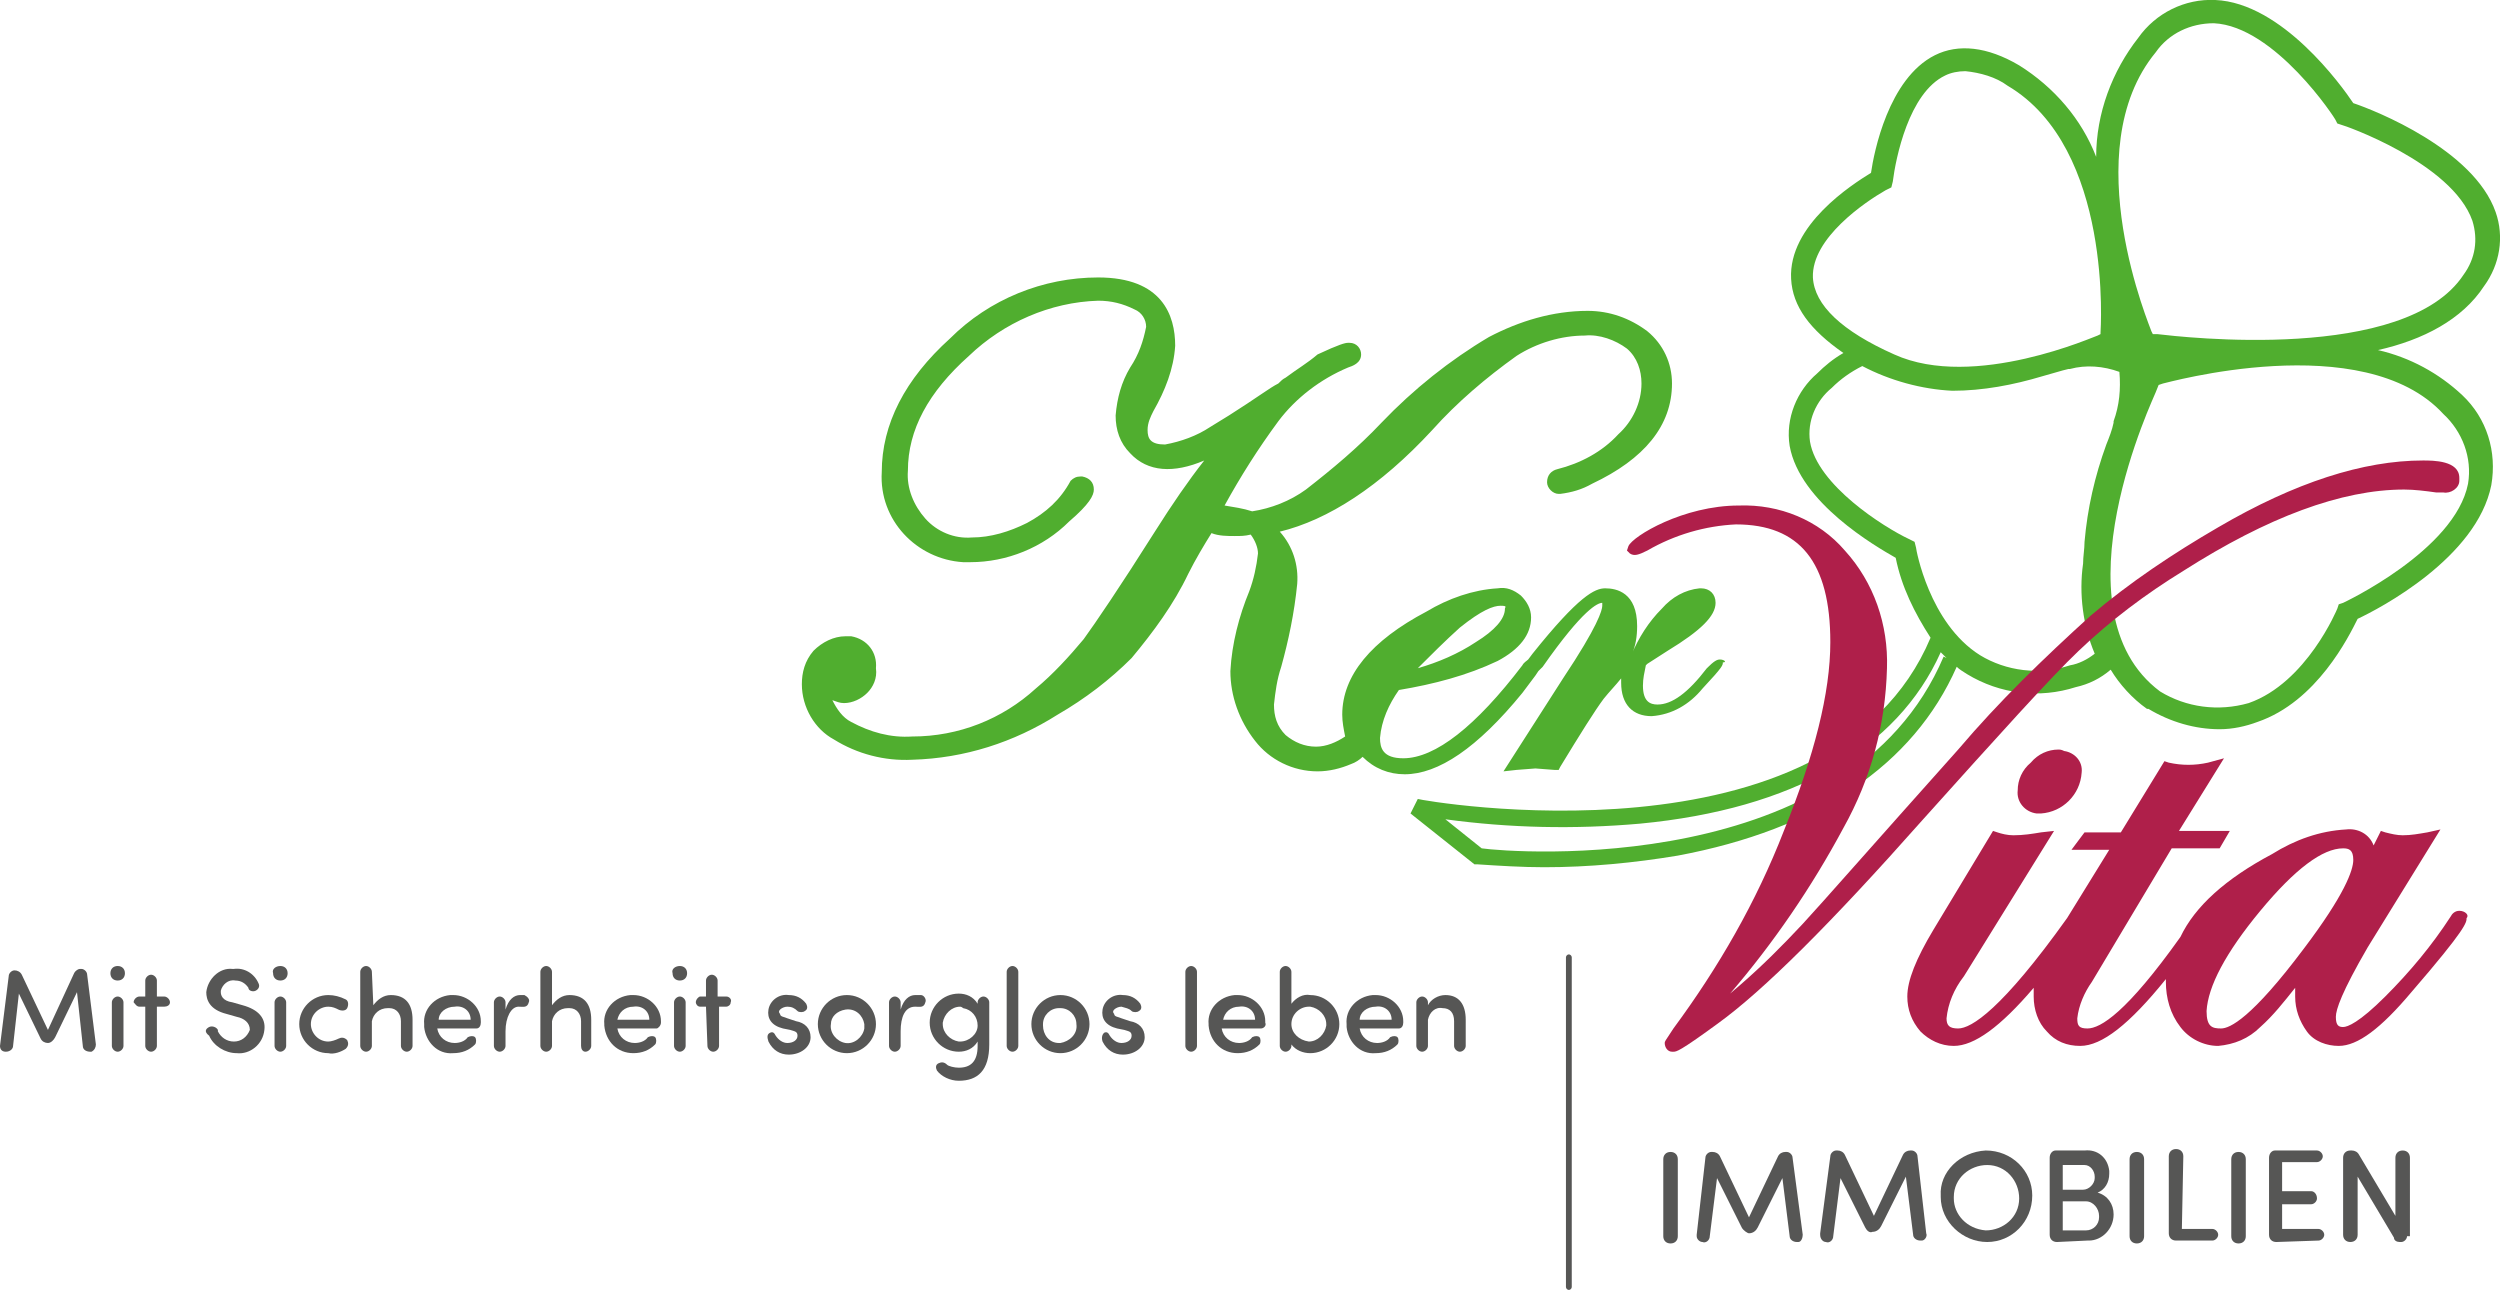 <?xml version="1.0" encoding="utf-8"?>
<!-- Generator: Adobe Illustrator 24.3.0, SVG Export Plug-In . SVG Version: 6.00 Build 0)  -->
<svg version="1.1" id="Ebene_1" xmlns="http://www.w3.org/2000/svg" xmlns:xlink="http://www.w3.org/1999/xlink" x="0px" y="0px"
	 viewBox="0 0 172.1 88.8" style="enable-background:new 0 0 172.1 88.8;" xml:space="preserve">
<style type="text/css">
	.st0{fill:#50AE2F;}
	.st1{fill:#AF1F4A;}
	.st2{fill:#565655;}
	.st3{fill:none;}
</style>
<g id="Ebene_2_1_">
	<g id="Ebene_1-2">
		<path class="st0" d="M163.7,24.1c3.1-0.7,5.8-2.1,7.3-4.4c1.1-1.5,1.4-3.4,0.8-5.1c-1.5-4.3-8.3-7-9.8-7.5
			c-0.8-1.2-4.9-6.9-9.5-7.1c-2.1-0.1-4.1,0.9-5.3,2.6c-1.8,2.3-2.9,5.2-2.9,8.2c-1-2.6-2.9-4.8-5.3-6.3c-2.2-1.3-4.2-1.5-5.8-0.7
			c-3.2,1.6-4.2,6.7-4.4,8.1c-1.3,0.8-5.7,3.6-5.5,7.3c0.1,1.9,1.3,3.5,3.6,5.1c-0.7,0.4-1.3,0.9-1.8,1.4c-1.4,1.2-2.2,3.1-1.9,5
			c0.7,3.9,5.9,6.9,7.3,7.7c0.4,2,1.3,3.8,2.4,5.5C126.1,60.1,97.8,55.1,97.6,55l-0.5,1l4.4,3.5h0.2c1.5,0.1,3.1,0.2,4.6,0.2
			c3.1,0,6.2-0.3,9.2-0.8c9.6-1.8,16.2-6.2,19.2-13c0.2,0.2,0.4,0.3,0.7,0.5c2.3,1.4,5,1.7,7.5,0.9c0.9-0.2,1.7-0.6,2.4-1.2
			c0.6,1,1.5,2,2.5,2.7h0.1c1.5,0.9,3.2,1.4,4.9,1.4c0.9,0,1.8-0.2,2.6-0.5c4.1-1.4,6.3-5.9,6.9-7.1c1.5-0.7,8.2-4.2,9.2-9.2
			c0.4-2.3-0.3-4.6-2-6.2C167.9,25.7,165.9,24.6,163.7,24.1z M148.4,3.6c0.9-1.3,2.4-2,4-2c4.2,0.2,8.4,6.6,8.4,6.7l0.1,0.2l0.3,0.1
			c0.1,0,7.6,2.6,9,6.6c0.4,1.3,0.2,2.6-0.6,3.7c-4,6.1-19.4,4.3-21.1,4.1h-0.1h-0.2l-0.1-0.2C148.1,22.7,142.8,10.4,148.4,3.6z
			 M124.8,19.1c-0.1-2.7,3.6-5.2,5-6l0.4-0.2l0.1-0.4c0.2-1.6,1.1-6.1,3.6-7.3c0.4-0.2,0.9-0.3,1.4-0.3c1,0.1,2.1,0.4,2.9,1
			c7.3,4.3,6.4,16.9,6.4,17V23l-0.2,0.1c-0.1,0-8.5,3.8-14,1.3C126.8,22.8,124.9,21,124.8,19.1z M133.8,45.2
			c-6.5,15.3-29.7,13.5-31.8,13.2l-2.5-2c4.4,0.6,8.9,0.7,13.4,0.3c10.5-1,17.7-5.1,20.7-11.8l0.4,0.4L133.8,45.2z M144.2,45
			c-0.5,0.4-1.1,0.7-1.7,0.8c-2.1,0.7-4.4,0.4-6.2-0.7c-3.5-2.2-4.4-7.3-4.4-7.4l-0.1-0.4l-0.4-0.2c-1.7-0.8-6.3-3.7-6.8-6.7
			c-0.2-1.4,0.4-2.8,1.5-3.7c0.6-0.6,1.3-1.1,2.1-1.5c1.9,1,4.1,1.6,6.2,1.7c2.1,0,4.2-0.4,6.2-1l1.4-0.4l0.4-0.1h0.1
			c1.1-0.3,2.3-0.2,3.4,0.2c0.1,1.2,0,2.3-0.4,3.4v0.1c-0.1,0.5-0.3,1-0.5,1.5c-0.8,2.2-1.3,4.4-1.5,6.7c0,0.5-0.1,1-0.1,1.5
			C143.1,40.9,143.4,43.1,144.2,45z M169.9,33.3c-0.9,4.6-8.6,8.2-8.6,8.2l-0.3,0.1l-0.1,0.3c0,0-2.1,5.1-6.1,6.5
			c-2.1,0.6-4.3,0.3-6.1-0.8c-7.5-5.6-0.3-20.5-0.3-20.6l0.2-0.5l0.3-0.1c0.1,0,13.8-3.9,19.3,2.1C169.5,29.7,170.2,31.5,169.9,33.3
			L169.9,33.3z"/>
		<path class="st1" d="M141.7,51.6c-0.7,0-1.4,0.3-1.9,0.9c-0.6,0.5-0.9,1.2-0.9,1.9c-0.1,0.8,0.5,1.5,1.3,1.6c0.1,0,0.2,0,0.3,0
			c1.5-0.1,2.7-1.3,2.8-2.8c0.1-0.8-0.5-1.4-1.2-1.5C141.9,51.6,141.8,51.6,141.7,51.6z"/>
		<path class="st1" d="M169.3,62.7c-0.3,0-0.5,0.2-0.6,0.4c-1.3,2-2.8,3.8-4.5,5.5c-1.8,1.8-2.6,2.1-2.9,2.1s-0.5-0.1-0.5-0.7
			c0-0.5,0.4-1.7,2.2-4.8l5-8.1l-0.9,0.2c-0.6,0.1-1.1,0.2-1.7,0.2c-0.4,0-0.8-0.1-1.2-0.2l-0.3-0.1l-0.5,1
			c-0.3-0.8-1.1-1.2-1.9-1.1c-1.8,0.1-3.5,0.7-5.1,1.7c-3.2,1.7-5.3,3.6-6.3,5.7c-3.7,5.2-5.5,6.3-6.4,6.3c-0.6,0-0.7-0.2-0.7-0.7
			c0.1-0.9,0.5-1.8,1-2.5l5.5-9.2h3.3l0.7-1.2H150l3.1-5l-1.1,0.3c-0.9,0.2-1.8,0.2-2.7,0l-0.3-0.1l-3,4.9h-2.5l-0.9,1.2h2.6
			l-2.9,4.7c-4.5,6.3-6.6,7.6-7.5,7.6c-0.6,0-0.8-0.2-0.8-0.7c0.1-1,0.5-2,1.2-2.9l6.2-10l-0.9,0.1c-0.6,0.1-1.2,0.2-1.9,0.2
			c-0.4,0-0.8-0.1-1.1-0.2l-0.3-0.1l-4.1,6.8c-1.2,2-1.8,3.5-1.8,4.6c0,0.9,0.3,1.7,0.9,2.4c0.6,0.6,1.4,1,2.3,1
			c1.4,0,3.2-1.3,5.5-4c0,0.2,0,0.4,0,0.6c0,0.9,0.3,1.8,0.9,2.4c0.6,0.7,1.4,1,2.3,1c1.5,0,3.4-1.5,5.9-4.6v0.2
			c0,1.1,0.3,2.2,1,3.1c0.6,0.8,1.6,1.3,2.6,1.3c1.1-0.1,2.1-0.5,2.9-1.3c0.9-0.8,1.6-1.7,2.4-2.7c0,0.2,0,0.4,0,0.6
			c0,0.9,0.3,1.7,0.8,2.4c0.5,0.7,1.4,1,2.2,1c1.3,0,2.9-1.2,5-3.7c3.8-4.4,3.8-4.8,3.8-5.1C170,63,169.7,62.7,169.3,62.7
			C169.4,62.7,169.4,62.7,169.3,62.7z M155.6,62.7c2.4-2.9,4.3-4.3,5.7-4.3c0.4,0,0.7,0.1,0.7,0.8s-0.6,2.4-3.4,6.1
			c-3.6,4.8-5.1,5.5-5.7,5.5s-1-0.1-1-1.2C152,67.9,153.2,65.6,155.6,62.7L155.6,62.7z"/>
		<path class="st1" d="M143.1,44.8c2.2-2.1,4.6-3.9,7.2-5.5c5.8-3.7,10.9-5.6,15.2-5.6c0.7,0,1.5,0.1,2.2,0.2h0.5
			c0.5,0.1,1.1-0.3,1.1-0.8c0-0.1,0-0.1,0-0.2c0-1.2-1.8-1.2-2.5-1.2c-4.1,0-8.8,1.5-14.1,4.6c-3.1,1.8-6.1,3.8-8.8,6.1
			c-3.2,2.9-6.3,5.9-9.1,9.2c-5.9,6.6-9.4,10.6-10.7,12c-1.4,1.5-2.8,2.9-4.3,4.2l-0.7,0.6c3-3.5,5.6-7.3,7.8-11.4
			c1.9-3.4,2.9-7.1,3-11c0.1-3-0.9-5.9-2.9-8.1c-1.8-2.1-4.5-3.2-7.3-3.1c-3.8,0-7.3,2.1-7.6,2.8l-0.1,0.3l0.2,0.2
			c0.3,0.2,0.6,0.1,1.2-0.2c1.9-1.1,4-1.7,6.1-1.8c4.4,0,6.5,2.6,6.5,8.1c0,3.5-1.1,7.8-3.2,13c-1.9,4.9-4.5,9.4-7.6,13.6
			c-0.6,0.9-0.6,0.9-0.6,1c0,0.3,0.2,0.6,0.5,0.6c0,0,0,0,0.1,0c0.2,0,0.4,0,3-1.9c3.2-2.3,7.9-7,14.1-14
			C137.6,50.6,141.2,46.6,143.1,44.8z"/>
		<path class="st0" d="M118.4,45.4c-0.2,0-0.4,0.1-0.9,0.6l0,0c-1.3,1.7-2.4,2.5-3.4,2.5c-0.5,0-1-0.2-1-1.3c0-0.5,0.1-0.9,0.2-1.4
			l0.1-0.1l1.4-0.9c2.3-1.4,3.3-2.4,3.3-3.3c0-0.6-0.4-1-1-1H117c-1,0.1-1.9,0.6-2.6,1.4c-0.9,0.9-1.6,2-2.1,3.2l0,0
			c0.3-0.6,0.4-1.3,0.4-2c0-2.3-1.4-2.6-2.2-2.6c-0.7,0-1.8,0.5-5,4.5l-0.3,0.4c-0.1,0.1-0.3,0.2-0.4,0.4c-3.2,4.2-6,6.4-8.2,6.4
			c-1.4,0-1.6-0.7-1.6-1.4c0.1-1.2,0.6-2.3,1.3-3.3c2.4-0.4,4.7-1,6.8-2c1.5-0.8,2.3-1.8,2.3-3c0-0.6-0.3-1.1-0.7-1.5
			c-0.5-0.4-1-0.6-1.6-0.5c-1.7,0.1-3.4,0.7-4.9,1.6c-3.8,2-5.8,4.4-5.8,7.1c0,0.5,0.1,1,0.2,1.5l0,0c-0.6,0.4-1.3,0.7-2,0.7
			c-0.8,0-1.5-0.3-2.1-0.8c-0.6-0.6-0.8-1.3-0.8-2.1c0.1-0.9,0.2-1.7,0.5-2.6c0.5-1.8,0.9-3.7,1.1-5.7c0.1-1.3-0.3-2.6-1.2-3.6
			c3.3-0.8,6.9-3.1,10.5-7c1.7-1.9,3.7-3.6,5.8-5.1c1.4-0.9,3.1-1.4,4.7-1.4c1-0.1,2.1,0.3,2.9,0.9c0.7,0.6,1,1.5,1,2.4
			c0,1.3-0.6,2.6-1.6,3.5c-1.1,1.2-2.6,2-4.2,2.4c-0.4,0.1-0.7,0.4-0.7,0.9c0,0.4,0.4,0.8,0.8,0.8c0,0,0,0,0.1,0
			c0.8-0.1,1.5-0.3,2.2-0.7c3.6-1.7,5.5-4,5.5-6.9c0-1.4-0.6-2.7-1.7-3.6l0,0c-1.2-0.9-2.6-1.4-4.1-1.4c-2.4,0-4.7,0.7-6.8,1.8
			c-2.7,1.6-5.2,3.6-7.4,5.9c-1.6,1.7-3.4,3.2-5.2,4.6c-1.1,0.8-2.4,1.3-3.7,1.5c-0.6-0.2-1.3-0.3-1.9-0.4c1.1-2,2.3-3.9,3.7-5.8
			c1.2-1.6,2.9-2.9,4.8-3.7c0.3-0.1,0.9-0.3,0.9-0.9c0-0.4-0.3-0.8-0.8-0.8c0,0,0,0-0.1,0c-0.2,0-0.6,0.1-2.1,0.8
			c-0.7,0.6-1.4,1-2.2,1.6c-0.2,0.1-0.3,0.2-0.5,0.4c-0.6,0.3-1.5,1-3.4,2.2l-1.3,0.8c-0.9,0.6-2,1-3.1,1.2c-1,0-1.2-0.4-1.2-1
			c0-0.5,0.2-0.9,0.4-1.3c0.8-1.4,1.4-2.9,1.5-4.5c0-2.1-0.9-4.7-5.3-4.7c-3.8,0-7.5,1.5-10.2,4.2c-3.1,2.8-4.7,5.9-4.7,9.2
			c-0.2,3.3,2.4,6,5.6,6.2c0.2,0,0.3,0,0.5,0c2.5,0,5-1,6.8-2.8c1.4-1.2,1.7-1.8,1.7-2.2c0-0.5-0.3-0.8-0.8-0.9c0,0,0,0-0.1,0
			c-0.3,0-0.5,0.1-0.7,0.3l0,0c-0.7,1.3-1.7,2.2-3,2.9c-1.2,0.6-2.5,1-3.8,1c-1.2,0.1-2.4-0.4-3.2-1.3c-0.8-0.9-1.3-2.1-1.2-3.3
			c0-2.8,1.4-5.4,4.2-7.9c2.4-2.3,5.6-3.7,8.9-3.8c0.9,0,1.7,0.2,2.5,0.6c0.5,0.2,0.8,0.7,0.8,1.2c-0.2,1-0.5,1.9-1.1,2.8
			c-0.6,1-0.9,2.1-1,3.3c0,1,0.3,1.9,1,2.6c1.2,1.3,3,1.4,5.1,0.5c-1.1,1.4-2.2,3-3.4,4.9c-2.4,3.8-4.1,6.3-4.9,7.4
			c-1,1.2-2.1,2.4-3.3,3.4c-2.3,2.1-5.3,3.3-8.5,3.3c-1.5,0.1-2.9-0.3-4.2-1c-0.6-0.3-1-0.9-1.3-1.5c0.3,0.1,0.5,0.2,0.8,0.2
			c0.6,0,1.2-0.3,1.6-0.7c0.4-0.4,0.7-1,0.6-1.7c0.1-1.1-0.6-2-1.7-2.2c-0.1,0-0.3,0-0.4,0c-0.8,0-1.6,0.4-2.2,1
			c-0.6,0.7-0.8,1.5-0.8,2.3c0,1.6,0.9,3.1,2.2,3.8c1.6,1,3.5,1.5,5.4,1.4c3.6-0.1,7-1.2,10-3.1c1.9-1.1,3.6-2.4,5.1-3.9
			c1.5-1.8,2.9-3.7,3.9-5.8c0.5-1,1.1-2,1.6-2.8c0.5,0.2,1.1,0.2,1.6,0.2c0.4,0,0.7,0,1.1-0.1c0.3,0.4,0.5,0.9,0.5,1.3
			c-0.1,0.9-0.3,1.8-0.6,2.6c-0.7,1.7-1.2,3.6-1.3,5.5c0,1.7,0.6,3.4,1.7,4.8c1,1.3,2.6,2.1,4.3,2.1c0.8,0,1.6-0.2,2.3-0.5
			c0.3-0.1,0.6-0.3,0.8-0.5l0,0c0.8,0.8,1.8,1.2,2.9,1.2c2.3,0,5-1.8,8.1-5.6l0.9-1.2l0.2-0.3c0.1-0.1,0.2-0.2,0.3-0.3
			c2.8-4,3.8-4.4,4.1-4.4l0,0c0,0,0,0.1,0,0.2c0,0.3-0.3,1.4-2.7,5l-4.1,6.4l0.9-0.1l1.3-0.1L107,53h0.3l0.1-0.2
			c1.4-2.3,2.4-3.9,3-4.7c0.4-0.5,0.8-0.9,1.2-1.4c0,0.1,0,0.2,0,0.3c0,1.5,0.8,2.3,2.1,2.3c1.4-0.1,2.6-0.8,3.5-1.9
			c1.4-1.5,1.4-1.6,1.4-1.8C118.9,45.6,118.7,45.4,118.4,45.4z M100.5,43.2c1.5-1.2,2.3-1.5,2.8-1.5s0.3,0.1,0.3,0.2
			c0,0.7-0.7,1.5-2,2.3l0,0c-1.2,0.8-2.6,1.4-4,1.8C98.5,45.1,99.5,44.1,100.5,43.2z"/>
		<path class="st2" d="M2.8,71.5l-1.5-3.1L0.9,72c0,0.2-0.2,0.4-0.5,0.4S0,72.2,0,72l0,0l0.6-4.8c0-0.2,0.2-0.4,0.4-0.4l0,0
			c0.2,0,0.4,0.1,0.5,0.3l1.8,3.8L5.1,67c0.1-0.2,0.3-0.3,0.4-0.3h0.1c0.2,0,0.4,0.2,0.4,0.4l0.6,4.8c0,0.2-0.1,0.4-0.3,0.5
			c0,0,0,0-0.1,0c-0.2,0-0.5-0.1-0.5-0.4l0,0l-0.4-3.7l-1.5,3.1c-0.1,0.2-0.3,0.4-0.5,0.4C3.1,71.8,2.9,71.7,2.8,71.5z"/>
		<path class="st2" d="M8.1,66.5c0.3,0,0.5,0.2,0.5,0.5s-0.2,0.5-0.5,0.5l0,0c-0.3,0-0.5-0.2-0.5-0.5C7.6,66.7,7.8,66.5,8.1,66.5
			L8.1,66.5z M8.5,69c0-0.2-0.2-0.4-0.4-0.4S7.7,68.8,7.7,69v3c0,0.2,0.2,0.4,0.4,0.4c0.2,0,0.4-0.2,0.4-0.4l0,0V69z"/>
		<path class="st2" d="M9.9,69.3H9.6c-0.2,0-0.3-0.2-0.4-0.3c0-0.2,0.2-0.4,0.4-0.4H10v-1.1c0-0.2,0.2-0.4,0.4-0.4s0.4,0.2,0.4,0.4
			v1.1h0.5c0.2,0,0.4,0.2,0.4,0.4c0,0.2-0.2,0.3-0.4,0.3h-0.5V72c0,0.2-0.2,0.4-0.4,0.4S10,72.2,10,72v-2.7H9.9z"/>
		<path class="st2" d="M14.4,70.7c0.2-0.1,0.5,0,0.6,0.2c0,0,0,0,0,0.1c0.2,0.4,0.6,0.7,1.1,0.7s0.9-0.3,1.1-0.8
			c0-0.5-0.4-0.8-0.9-0.9l-0.7-0.2c-1.2-0.3-1.4-1-1.4-1.5c0.1-0.9,0.9-1.7,1.8-1.6c0,0,0,0,0.1,0c0.7-0.1,1.4,0.3,1.7,1
			c0.1,0.2,0,0.4-0.2,0.5l0,0c-0.2,0.1-0.5,0-0.5-0.2l0,0c-0.2-0.3-0.5-0.5-0.9-0.5c-0.5-0.1-0.9,0.3-1,0.7c0,0,0,0,0,0.1
			c0,0.2,0.1,0.6,0.8,0.7l0.7,0.2c1.1,0.3,1.6,0.9,1.5,1.7c-0.1,1-1,1.7-1.9,1.6l0,0c-0.8,0-1.6-0.5-1.9-1.2
			C14,71,14.2,70.8,14.4,70.7L14.4,70.7z"/>
		<path class="st2" d="M19.3,66.5c0.3,0,0.5,0.2,0.5,0.5s-0.2,0.5-0.5,0.5l0,0c-0.3,0-0.5-0.2-0.5-0.5C18.7,66.7,19,66.5,19.3,66.5
			L19.3,66.5z M19.7,69c0-0.2-0.2-0.4-0.4-0.4s-0.4,0.2-0.4,0.4v3c0,0.2,0.2,0.4,0.4,0.4s0.4-0.2,0.4-0.4V69z"/>
		<path class="st2" d="M22.6,68.5c0.4,0,0.8,0.1,1.2,0.3c0.2,0.1,0.2,0.4,0.1,0.6s-0.4,0.2-0.6,0.1s-0.4-0.2-0.7-0.2
			c-0.6,0-1.2,0.5-1.2,1.2c0,0.6,0.5,1.2,1.2,1.2l0,0c0.2,0,0.5-0.1,0.7-0.2s0.4-0.1,0.6,0.1c0.1,0.2,0.1,0.4-0.1,0.6
			c-0.3,0.2-0.8,0.4-1.2,0.3c-1.1,0-2-0.9-2-2S21.5,68.5,22.6,68.5L22.6,68.5z"/>
		<path class="st2" d="M25.7,69.2c0.3-0.4,0.7-0.7,1.2-0.7c1,0,1.5,0.6,1.5,1.7V72c0,0.2-0.2,0.4-0.4,0.4s-0.4-0.2-0.4-0.4v-1.7
			c0-0.5-0.3-0.9-0.8-0.9h-0.1c-0.6,0-1,0.4-1.1,0.9c0,0,0,0,0,0.1V72c0,0.2-0.2,0.4-0.4,0.4c-0.2,0-0.4-0.2-0.4-0.4v-5.1
			c0-0.2,0.2-0.4,0.4-0.4l0,0c0.2,0,0.4,0.2,0.4,0.4l0,0L25.7,69.2L25.7,69.2z"/>
		<path class="st2" d="M32.8,70.8h-2.7c0.1,0.6,0.6,1,1.2,1c0.3,0,0.7-0.1,0.9-0.4c0.2-0.1,0.4-0.1,0.5,0s0.1,0.4,0,0.5l0,0
			c-0.4,0.4-0.9,0.6-1.5,0.6c-1.1,0.1-1.9-0.8-2-1.8c0-0.1,0-0.1,0-0.2c-0.1-1,0.7-1.9,1.8-2c0.1,0,0.2,0,0.2,0c1,0,1.9,0.8,1.9,1.8
			v0.1C33.1,70.6,33,70.8,32.8,70.8z M32.4,70.2c0-0.6-0.5-1-1.1-0.9l0,0c-0.6,0-1.1,0.4-1.1,0.9H32.4z"/>
		<path class="st2" d="M34.8,71v1c0,0.2-0.2,0.4-0.4,0.4S34,72.2,34,72v-3c0-0.2,0.2-0.4,0.4-0.4s0.4,0.2,0.4,0.4v0.5
			c0.2-0.7,0.6-1,1-1c0.1,0,0.2,0,0.3,0c0.2,0.1,0.4,0.3,0.3,0.5c-0.1,0.4-0.4,0.3-0.7,0.3C35.2,69.3,34.8,70,34.8,71z"/>
		<path class="st2" d="M38,69.2c0.3-0.4,0.7-0.7,1.2-0.7c1,0,1.5,0.6,1.5,1.7V72c0,0.2-0.2,0.4-0.4,0.4S40,72.2,40,72v-1.7
			c0-0.5-0.3-0.9-0.8-0.9c0,0,0,0-0.1,0c-0.6,0-1,0.4-1.1,0.9c0,0,0,0,0,0.1V72c0,0.2-0.2,0.4-0.4,0.4s-0.4-0.2-0.4-0.4v-5.1
			c0-0.2,0.2-0.4,0.4-0.4s0.4,0.2,0.4,0.4L38,69.2z"/>
		<path class="st2" d="M45.2,70.8h-2.7c0.1,0.6,0.6,1,1.2,1c0.3,0,0.7-0.1,0.9-0.4c0.2-0.1,0.4-0.1,0.5,0s0.1,0.4,0,0.5l0,0
			c-0.4,0.4-0.9,0.6-1.5,0.6c-1.1,0-1.9-0.8-2-1.9v-0.1c-0.1-1,0.7-1.9,1.8-2c0.1,0,0.1,0,0.2,0c1,0,1.9,0.8,1.9,1.8v0.1
			C45.5,70.6,45.3,70.8,45.2,70.8z M44.7,70.2c0-0.6-0.5-1-1.1-0.9l0,0c-0.6,0-1,0.4-1.1,0.9H44.7z"/>
		<path class="st2" d="M46.8,66.5c0.3,0,0.5,0.2,0.5,0.5s-0.2,0.5-0.5,0.5l0,0c-0.3,0-0.5-0.2-0.5-0.5
			C46.2,66.7,46.5,66.5,46.8,66.5L46.8,66.5z M47.2,69c0-0.2-0.2-0.4-0.4-0.4l0,0c-0.2,0-0.4,0.2-0.4,0.4l0,0v3
			c0,0.2,0.2,0.4,0.4,0.4s0.4-0.2,0.4-0.4V69z"/>
		<path class="st2" d="M48.6,69.3h-0.4c-0.2,0-0.3-0.2-0.3-0.3c0-0.2,0.2-0.4,0.3-0.4h0.4v-1.1c0-0.2,0.2-0.4,0.4-0.4
			s0.4,0.2,0.4,0.4l0,0v1.1H50c0.2,0,0.4,0.2,0.3,0.4c0,0.2-0.2,0.3-0.3,0.3h-0.5V72c0,0.2-0.2,0.4-0.4,0.4l0,0
			c-0.2,0-0.4-0.2-0.4-0.4L48.6,69.3z"/>
		<path class="st2" d="M53,71.1c0.2-0.1,0.3,0,0.4,0.2c0.2,0.3,0.5,0.5,0.8,0.5c0.4,0,0.7-0.2,0.7-0.5s-0.2-0.3-0.5-0.4l-0.5-0.1
			c-0.8-0.2-1.1-0.7-1-1.3c0.1-0.6,0.7-1.1,1.4-1c0.5,0,0.9,0.2,1.2,0.6c0.1,0.2,0.1,0.4-0.1,0.5c-0.1,0.1-0.4,0.1-0.5,0l0,0
			c-0.2-0.2-0.4-0.3-0.7-0.3c-0.2,0-0.4,0.1-0.5,0.2s-0.1,0.2,0,0.3c0,0.2,0.3,0.2,0.5,0.3l0.6,0.2c0.6,0.1,1,0.5,1,1.1
			c0,0.7-0.7,1.2-1.5,1.2c-0.6,0-1.1-0.3-1.4-0.9C52.8,71.4,52.8,71.2,53,71.1z"/>
		<path class="st2" d="M56.3,70.5c0-1.1,0.9-2,2-2s2,0.9,2,2s-0.9,2-2,2S56.3,71.6,56.3,70.5z M59.5,70.5c-0.1-0.6-0.6-1.1-1.3-1
			c-0.6,0.1-1,0.5-1,1c-0.1,0.6,0.4,1.2,1,1.3c0.6,0.1,1.2-0.4,1.3-1C59.5,70.6,59.5,70.5,59.5,70.5z"/>
		<path class="st2" d="M62,71v1c0,0.2-0.2,0.4-0.4,0.4s-0.4-0.2-0.4-0.4v-3c0-0.2,0.2-0.4,0.4-0.4l0,0c0.2,0,0.4,0.2,0.4,0.4v0.5
			c0.2-0.7,0.6-1,1-1c0.1,0,0.2,0,0.4,0s0.4,0.3,0.3,0.5l0,0c-0.1,0.4-0.4,0.3-0.7,0.3C62.3,69.3,62,70,62,71z"/>
		<path class="st2" d="M66,73.5c0.8,0,1.3-0.4,1.3-1.5v-0.3c-0.3,0.5-0.8,0.7-1.3,0.7c-1.1,0-2-0.9-2-2s0.9-2,2-2
			c0.5,0,1,0.2,1.3,0.7V69c0-0.2,0.2-0.4,0.4-0.4l0,0c0.2,0,0.4,0.2,0.4,0.4l0,0v2.9c0,1.8-0.8,2.5-2.1,2.5c-0.6,0-1.2-0.3-1.5-0.7
			c-0.1-0.2-0.1-0.4,0.1-0.5l0,0c0.2-0.1,0.4-0.1,0.6,0.1C65.3,73.4,65.7,73.5,66,73.5z M66.1,69.3c-0.6,0-1.1,0.5-1.2,1.1
			c0,0,0,0,0,0.1c0,0.6,0.5,1.1,1.1,1.2c0,0,0,0,0.1,0c0.6,0,1.2-0.5,1.2-1.1l0,0c0-0.6-0.4-1.1-1-1.2
			C66.2,69.3,66.1,69.3,66.1,69.3L66.1,69.3z"/>
		<path class="st2" d="M70.1,72c0,0.2-0.2,0.4-0.4,0.4l0,0c-0.2,0-0.4-0.2-0.4-0.4v-5.1c0-0.2,0.2-0.4,0.4-0.4
			c0.2,0,0.4,0.2,0.4,0.4V72z"/>
		<path class="st2" d="M71,70.5c0-1.1,0.9-2,2-2s2,0.9,2,2s-0.9,2-2,2S71,71.6,71,70.5z M74.1,70.5c0-0.6-0.5-1.1-1.1-1.1
			c0,0,0,0-0.1,0c-0.6,0-1.1,0.5-1.1,1.1c0,0,0,0,0,0.1c0,0.6,0.4,1.2,1.1,1.2c0,0,0,0,0.1,0C73.6,71.7,74.2,71.2,74.1,70.5
			C74.2,70.5,74.2,70.5,74.1,70.5L74.1,70.5z"/>
		<path class="st2" d="M76,71.1c0.2-0.1,0.3,0,0.4,0.2c0.2,0.3,0.5,0.5,0.8,0.5c0.4,0,0.7-0.2,0.7-0.5s-0.2-0.3-0.5-0.4l-0.5-0.1
			c-0.8-0.2-1.1-0.7-1-1.3c0.1-0.6,0.7-1.1,1.4-1c0.5,0,0.9,0.2,1.2,0.6c0.1,0.2,0.1,0.4-0.1,0.5c-0.1,0.1-0.4,0.1-0.5,0l0,0
			c-0.2-0.2-0.4-0.2-0.7-0.3c-0.2,0-0.4,0.1-0.5,0.2s-0.1,0.2,0,0.3c0,0.2,0.3,0.2,0.5,0.3l0.6,0.2c0.6,0.1,1,0.5,1,1.1
			c0,0.7-0.7,1.2-1.5,1.2c-0.6,0-1.1-0.3-1.4-0.9C75.8,71.4,75.9,71.2,76,71.1z"/>
		<path class="st2" d="M82.4,72c0,0.2-0.2,0.4-0.4,0.4c-0.2,0-0.4-0.2-0.4-0.4v-5.1c0-0.2,0.2-0.4,0.4-0.4l0,0
			c0.2,0,0.4,0.2,0.4,0.4l0,0V72z"/>
		<path class="st2" d="M86.8,70.8h-2.7c0.1,0.6,0.6,1,1.2,1c0.3,0,0.7-0.1,0.9-0.4c0.2-0.1,0.4-0.1,0.5,0s0.1,0.4,0,0.5l0,0
			c-0.4,0.4-0.9,0.6-1.5,0.6c-1.1,0-1.9-0.8-2-1.9v-0.1c-0.1-1,0.7-1.9,1.8-2c0.1,0,0.1,0,0.2,0c1,0,1.9,0.8,1.9,1.8v0.1
			C87.2,70.6,87,70.8,86.8,70.8z M86.4,70.2c0-0.6-0.5-1-1.1-0.9l0,0c-0.6,0-1,0.4-1.1,0.9H86.4z"/>
		<path class="st2" d="M88.9,69.1c0.3-0.4,0.8-0.7,1.3-0.6c1.1,0,2,0.9,2,2s-0.9,2-2,2c-0.5,0-1-0.2-1.3-0.6V72
			c0,0.2-0.2,0.4-0.4,0.4c-0.2,0-0.4-0.2-0.4-0.4l0,0v-5.1c0-0.2,0.2-0.4,0.4-0.4c0.2,0,0.4,0.2,0.4,0.4l0,0V69.1z M90.1,71.7
			c0.6,0,1.1-0.5,1.2-1.1c0,0,0,0,0-0.1c0-0.6-0.5-1.1-1.1-1.2h-0.1c-0.6,0-1.2,0.5-1.2,1.2C88.9,71.1,89.4,71.6,90.1,71.7
			L90.1,71.7z"/>
		<path class="st2" d="M96.3,70.8h-2.7c0.1,0.6,0.6,1,1.2,1c0.3,0,0.7-0.1,0.9-0.4c0.2-0.1,0.4-0.1,0.5,0s0.1,0.4,0,0.5
			c-0.4,0.4-0.9,0.6-1.5,0.6c-1.1,0.1-1.9-0.8-2-1.8c0-0.1,0-0.1,0-0.2c-0.1-1,0.7-1.9,1.8-2c0.1,0,0.2,0,0.2,0c1,0,1.9,0.8,1.9,1.8
			v0.1C96.6,70.6,96.5,70.8,96.3,70.8z M95.8,70.2c0-0.6-0.5-1-1.1-0.9l0,0c-0.6,0-1.1,0.4-1.1,0.9H95.8z"/>
		<path class="st2" d="M97.5,69c0-0.2,0.2-0.4,0.4-0.4l0,0c0.2,0,0.4,0.2,0.4,0.4l0,0v0.2c0.2-0.4,0.7-0.7,1.2-0.7
			c0.9,0,1.4,0.6,1.4,1.7V72c0,0.2-0.2,0.4-0.4,0.4c-0.2,0-0.4-0.2-0.4-0.4v-1.7c0-0.6-0.3-0.9-0.8-0.9c-0.5-0.1-0.9,0.3-1,0.8
			c0,0.1,0,0.1,0,0.2V72c0,0.2-0.2,0.4-0.4,0.4c-0.2,0-0.4-0.2-0.4-0.4l0,0L97.5,69z"/>
		<line class="st3" x1="108" y1="88.5" x2="108" y2="65.9"/>
		<path class="st2" d="M108,88.8c-0.1,0-0.2-0.1-0.2-0.2V65.9c0-0.1,0.1-0.2,0.2-0.2s0.2,0.1,0.2,0.2v22.7
			C108.2,88.7,108.1,88.8,108,88.8z"/>
		<path class="st2" d="M115.5,85.1c0,0.3-0.2,0.5-0.5,0.5l0,0c-0.3,0-0.5-0.2-0.5-0.5v-5.3c0-0.3,0.2-0.5,0.5-0.5s0.5,0.2,0.5,0.5
			V85.1z"/>
		<path class="st2" d="M119.9,84.5l-1.7-3.4l-0.5,4c0,0.3-0.3,0.5-0.5,0.4l0,0c-0.2,0-0.4-0.2-0.4-0.4V85l0.6-5.3
			c0-0.2,0.2-0.4,0.4-0.4h0.1c0.2,0,0.4,0.1,0.5,0.3l2,4.2l2-4.2c0.1-0.2,0.3-0.3,0.5-0.3h0.1c0.2,0,0.4,0.2,0.4,0.4l0.7,5.3
			c0,0.2-0.1,0.5-0.3,0.5c0,0,0,0-0.1,0c-0.3,0-0.5-0.2-0.5-0.4l-0.5-4l-1.7,3.4c-0.1,0.2-0.3,0.4-0.6,0.4
			C120.3,84.9,120,84.7,119.9,84.5z"/>
		<path class="st2" d="M128.4,84.5l-1.7-3.4l-0.5,4c0,0.3-0.3,0.5-0.5,0.4c-0.2,0-0.4-0.2-0.4-0.5c0,0,0,0,0-0.1l0.7-5.3
			c0-0.2,0.2-0.4,0.4-0.4h0.1c0.2,0,0.4,0.1,0.5,0.3l2,4.2l2-4.2c0.1-0.2,0.3-0.3,0.5-0.3h0.1c0.2,0,0.4,0.2,0.4,0.4l0.6,5.3
			c0.1,0.2-0.1,0.5-0.3,0.5h-0.1c-0.3,0-0.5-0.2-0.5-0.4l0,0l-0.5-4l-1.7,3.4c-0.1,0.2-0.3,0.4-0.6,0.4
			C128.7,84.9,128.5,84.7,128.4,84.5z"/>
		<path class="st2" d="M136.7,79.2c1.8,0,3.2,1.4,3.2,3.1c0,1.8-1.4,3.2-3.1,3.2s-3.2-1.4-3.2-3.1c0,0,0,0,0-0.1
			C133.5,80.7,134.9,79.3,136.7,79.2L136.7,79.2z M136.7,84.7c1.2,0,2.3-0.9,2.3-2.2c0-1.2-0.9-2.3-2.2-2.3c-1.2,0-2.3,0.9-2.3,2.2
			v0.1C134.5,83.6,135.4,84.6,136.7,84.7L136.7,84.7z"/>
		<path class="st2" d="M141.6,85.5c-0.3,0-0.5-0.2-0.5-0.5c0,0,0,0,0-0.1v-5.2c0-0.3,0.2-0.5,0.4-0.5c0,0,0,0,0.1,0h1.9
			c0.9-0.1,1.6,0.5,1.7,1.4c0,0.1,0,0.2,0,0.2c0,0.6-0.3,1.1-0.8,1.3c0.7,0.2,1.1,0.8,1.1,1.5c0,1-0.8,1.8-1.7,1.8h-0.1L141.6,85.5
			L141.6,85.5z M143.4,81.9c0.4,0,0.8-0.4,0.8-0.8V81c0-0.4-0.3-0.8-0.7-0.8h-0.1H142v1.7C142,81.9,143.4,81.9,143.4,81.9z
			 M142,82.7v2h1.6c0.5,0,0.9-0.4,0.9-0.9c0,0,0,0,0-0.1c0-0.5-0.4-1-0.9-1H142z"/>
		<path class="st2" d="M147.6,85.1c0,0.3-0.2,0.5-0.5,0.5l0,0c-0.3,0-0.5-0.2-0.5-0.5v-5.3c0-0.3,0.2-0.5,0.5-0.5s0.5,0.2,0.5,0.5
			V85.1z"/>
		<path class="st2" d="M150.2,84.6h2.1c0.2,0,0.4,0.2,0.4,0.4l0,0c0,0.2-0.2,0.4-0.4,0.4h-2.5c-0.3,0-0.5-0.2-0.5-0.5c0,0,0,0,0-0.1
			v-5.2c0-0.3,0.2-0.5,0.5-0.5s0.5,0.2,0.5,0.5l0,0L150.2,84.6z"/>
		<path class="st2" d="M154.6,85.1c0,0.3-0.2,0.5-0.5,0.5l0,0c-0.3,0-0.5-0.2-0.5-0.5v-5.3c0-0.3,0.2-0.5,0.5-0.5s0.5,0.2,0.5,0.5
			l0,0V85.1z"/>
		<path class="st2" d="M156.7,85.5c-0.3,0-0.5-0.2-0.5-0.5c0,0,0,0,0-0.1v-5.2c0-0.3,0.2-0.5,0.4-0.5c0,0,0,0,0.1,0h2.8
			c0.2,0,0.4,0.2,0.4,0.4l0,0c0,0.2-0.2,0.4-0.4,0.4h-2.4v2h2c0.2,0,0.4,0.2,0.4,0.5l0,0c0,0.2-0.2,0.4-0.4,0.4h-2v1.7h2.5
			c0.2,0,0.4,0.2,0.4,0.4l0,0c0,0.2-0.2,0.4-0.4,0.4L156.7,85.5z"/>
		<path class="st2" d="M165.7,85.1c0,0.2-0.2,0.4-0.4,0.4h-0.1c-0.2,0-0.4-0.1-0.4-0.3l-2.5-4.2v4c0,0.3-0.2,0.5-0.5,0.5l0,0
			c-0.3,0-0.5-0.2-0.5-0.5v-5.3c0-0.3,0.2-0.5,0.5-0.5h0.1c0.2,0,0.4,0.1,0.5,0.3l2.5,4.2v-4c0-0.3,0.2-0.5,0.5-0.5s0.5,0.2,0.5,0.5
			v5.4H165.7z"/>
	</g>
</g>
</svg>
